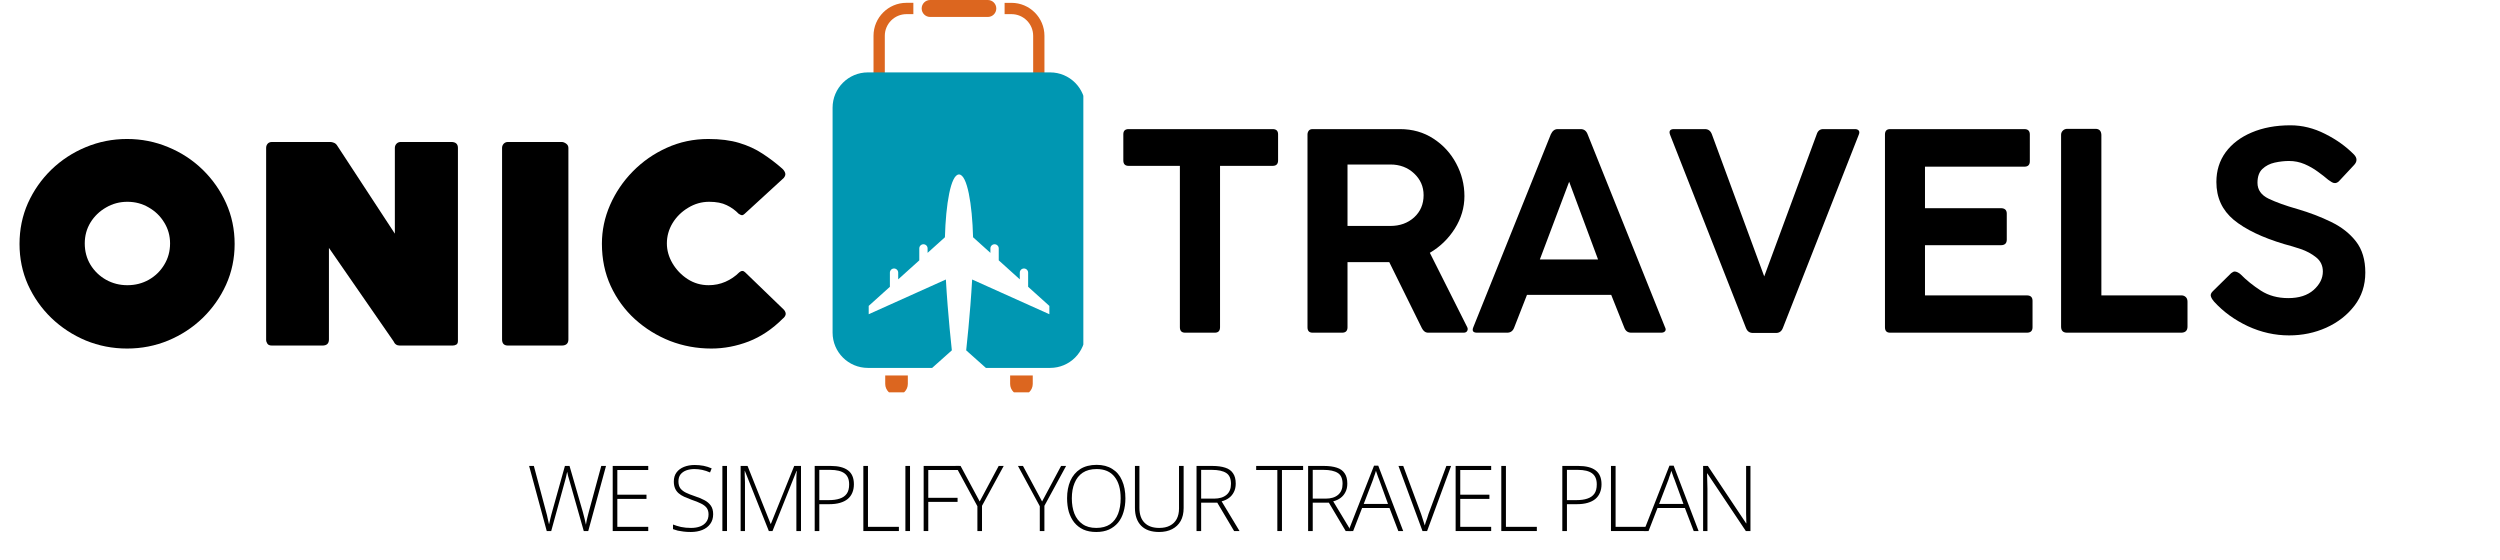 <svg xmlns="http://www.w3.org/2000/svg" xmlns:xlink="http://www.w3.org/1999/xlink" width="384" zoomAndPan="magnify" viewBox="0 0 288 64.5" height="86" preserveAspectRatio="xMidYMid meet" version="1.0"><defs><g/><clipPath id="b56457ccd8"><path d="M 101 43 L 105 43 L 105 45.195 L 101 45.195 Z M 101 43 " clip-rule="nonzero"/></clipPath><clipPath id="0c14bd712d"><path d="M 116 43 L 119 43 L 119 45.195 L 116 45.195 Z M 116 43 " clip-rule="nonzero"/></clipPath><clipPath id="ff7be13ae0"><path d="M 95.906 8 L 124.801 8 L 124.801 43 L 95.906 43 Z M 95.906 8 " clip-rule="nonzero"/></clipPath></defs><path fill="#dc661f" d="M 120.32 9.766 L 119.02 9.766 L 119.02 4.121 C 119.02 2.746 117.902 1.629 116.523 1.629 L 115.73 1.629 L 115.73 0.328 L 116.523 0.328 C 118.617 0.328 120.32 2.031 120.32 4.125 L 120.32 9.77 Z M 120.32 9.766 " fill-opacity="1" fill-rule="evenodd"/><path fill="#dc661f" d="M 101.93 9.766 L 100.629 9.766 L 100.629 4.121 C 100.629 2.027 102.332 0.324 104.426 0.324 L 105.219 0.324 L 105.219 1.629 L 104.426 1.629 C 103.051 1.629 101.93 2.746 101.93 4.121 Z M 101.93 9.766 " fill-opacity="1" fill-rule="evenodd"/><path fill="#dc661f" d="M 113.797 1.953 L 107.152 1.953 C 106.613 1.953 106.176 1.516 106.176 0.977 C 106.176 0.438 106.613 0 107.152 0 L 113.797 0 C 114.336 0 114.773 0.438 114.773 0.977 C 114.773 1.516 114.336 1.953 113.797 1.953 Z M 113.797 1.953 " fill-opacity="1" fill-rule="evenodd"/><g clip-path="url(#b56457ccd8)"><path fill="#dc661f" d="M 101.977 43.25 L 101.977 44.227 C 101.977 44.945 102.559 45.531 103.277 45.531 C 104 45.531 104.582 44.945 104.582 44.227 L 104.582 43.25 Z M 101.977 43.25 " fill-opacity="1" fill-rule="evenodd"/></g><g clip-path="url(#0c14bd712d)"><path fill="#dc661f" d="M 116.367 43.25 L 116.367 44.227 C 116.367 44.945 116.949 45.531 117.672 45.531 C 118.391 45.531 118.973 44.945 118.973 44.227 L 118.973 43.25 Z M 116.367 43.25 " fill-opacity="1" fill-rule="evenodd"/></g><g clip-path="url(#ff7be13ae0)"><path fill="#0097b2" d="M 115.617 42.383 C 115.605 42.383 115.594 42.383 115.578 42.383 C 115.59 42.383 115.605 42.383 115.617 42.383 Z M 100.07 35.242 L 102.516 33.039 L 102.516 31.41 C 102.516 31.145 102.73 30.93 102.992 30.93 C 103.258 30.93 103.473 31.145 103.473 31.41 L 103.473 32.18 L 105.902 29.992 L 105.902 28.617 C 105.902 28.352 106.117 28.137 106.379 28.137 C 106.645 28.137 106.859 28.352 106.859 28.617 L 106.859 29.129 L 108.855 27.332 C 108.957 23.539 109.527 20.098 110.477 20.098 C 111.426 20.098 112 23.539 112.098 27.332 L 114.094 29.129 L 114.094 28.617 C 114.094 28.352 114.312 28.137 114.574 28.137 C 114.836 28.137 115.055 28.352 115.055 28.617 L 115.055 29.992 L 117.48 32.18 L 117.48 31.41 C 117.48 31.145 117.695 30.93 117.961 30.93 C 118.223 30.93 118.441 31.145 118.441 31.41 L 118.441 33.039 L 120.887 35.242 L 120.887 36.199 L 111.992 32.199 C 111.766 36.246 111.305 40.359 111.305 40.359 L 113.574 42.383 L 115.621 42.383 C 115.625 42.383 115.633 42.383 115.637 42.383 L 120.977 42.383 C 123.223 42.383 125.043 40.562 125.043 38.32 L 125.043 12.406 C 125.043 10.16 123.223 8.34 120.977 8.34 L 99.98 8.34 C 97.734 8.34 95.914 10.16 95.914 12.406 L 95.914 38.32 C 95.914 40.562 97.734 42.383 99.98 42.383 L 107.383 42.383 L 109.652 40.359 C 109.652 40.359 109.191 36.246 108.965 32.199 L 100.074 36.199 L 100.074 35.242 Z M 100.07 35.242 " fill-opacity="1" fill-rule="evenodd"/></g><g fill="#000000" fill-opacity="1"><g transform="translate(1.108, 39.808)"><g><path d="M 8.656 -11.766 C 8.656 -10.859 8.875 -10.039 9.312 -9.312 C 9.758 -8.582 10.359 -8.004 11.109 -7.578 C 11.859 -7.16 12.676 -6.953 13.562 -6.953 C 14.469 -6.953 15.289 -7.16 16.031 -7.578 C 16.781 -8.004 17.375 -8.582 17.812 -9.312 C 18.258 -10.039 18.484 -10.859 18.484 -11.766 C 18.484 -12.648 18.258 -13.453 17.812 -14.172 C 17.375 -14.898 16.781 -15.477 16.031 -15.906 C 15.289 -16.344 14.469 -16.562 13.562 -16.562 C 12.676 -16.562 11.859 -16.344 11.109 -15.906 C 10.359 -15.477 9.758 -14.898 9.312 -14.172 C 8.875 -13.453 8.656 -12.648 8.656 -11.766 Z M 1.141 -11.703 C 1.141 -13.379 1.461 -14.945 2.109 -16.406 C 2.766 -17.863 3.664 -19.148 4.812 -20.266 C 5.969 -21.379 7.289 -22.242 8.781 -22.859 C 10.281 -23.484 11.863 -23.797 13.531 -23.797 C 15.195 -23.797 16.773 -23.484 18.266 -22.859 C 19.766 -22.242 21.086 -21.379 22.234 -20.266 C 23.379 -19.148 24.281 -17.863 24.938 -16.406 C 25.594 -14.945 25.922 -13.379 25.922 -11.703 C 25.922 -10.035 25.594 -8.473 24.938 -7.016 C 24.281 -5.566 23.379 -4.285 22.234 -3.172 C 21.086 -2.066 19.766 -1.203 18.266 -0.578 C 16.773 0.035 15.195 0.344 13.531 0.344 C 11.863 0.344 10.281 0.035 8.781 -0.578 C 7.289 -1.203 5.969 -2.066 4.812 -3.172 C 3.664 -4.285 2.766 -5.566 2.109 -7.016 C 1.461 -8.473 1.141 -10.035 1.141 -11.703 Z M 1.141 -11.703 "/></g></g></g><g fill="#000000" fill-opacity="1"><g transform="translate(28.034, 39.808)"><g><path d="M 17.453 -12.891 L 17.453 -22.766 C 17.453 -22.953 17.516 -23.113 17.641 -23.25 C 17.766 -23.383 17.93 -23.453 18.141 -23.453 L 23.953 -23.453 C 24.461 -23.453 24.719 -23.223 24.719 -22.766 L 24.719 -0.531 C 24.719 -0.32 24.656 -0.18 24.531 -0.109 C 24.406 -0.035 24.258 0 24.094 0 L 18.016 0 C 17.68 0 17.441 -0.164 17.297 -0.5 L 9.859 -11.25 L 9.859 -0.703 C 9.859 -0.234 9.609 0 9.109 0 L 3.312 0 C 3.039 0 2.859 -0.07 2.766 -0.219 C 2.672 -0.363 2.625 -0.508 2.625 -0.656 L 2.625 -22.766 C 2.625 -22.953 2.68 -23.113 2.797 -23.25 C 2.91 -23.383 3.082 -23.453 3.312 -23.453 L 10.016 -23.453 C 10.141 -23.453 10.281 -23.422 10.438 -23.359 C 10.602 -23.297 10.738 -23.172 10.844 -22.984 Z M 17.453 -12.891 "/></g></g></g><g fill="#000000" fill-opacity="1"><g transform="translate(55.307, 39.808)"><g><path d="M 2.531 -0.703 L 2.531 -22.766 C 2.531 -22.953 2.594 -23.113 2.719 -23.25 C 2.844 -23.383 3.008 -23.453 3.219 -23.453 L 9.391 -23.453 C 9.555 -23.453 9.727 -23.391 9.906 -23.266 C 10.082 -23.141 10.172 -22.973 10.172 -22.766 L 10.172 -0.703 C 10.172 -0.234 9.91 0 9.391 0 L 3.219 0 C 2.758 0 2.531 -0.234 2.531 -0.703 Z M 2.531 -0.703 "/></g></g></g><g fill="#000000" fill-opacity="1"><g transform="translate(68.043, 39.808)"><g><path d="M 22.062 -20.391 C 22.227 -20.242 22.344 -20.078 22.406 -19.891 C 22.469 -19.711 22.414 -19.52 22.25 -19.312 L 17.734 -15.172 C 17.629 -15.066 17.523 -15.016 17.422 -15.016 C 17.359 -15.016 17.238 -15.066 17.062 -15.172 C 16.664 -15.586 16.203 -15.922 15.672 -16.172 C 15.148 -16.43 14.477 -16.562 13.656 -16.562 C 12.789 -16.562 11.984 -16.332 11.234 -15.875 C 10.484 -15.426 9.883 -14.836 9.438 -14.109 C 9 -13.379 8.781 -12.598 8.781 -11.766 C 8.781 -10.984 8.992 -10.223 9.422 -9.484 C 9.859 -8.742 10.441 -8.133 11.172 -7.656 C 11.898 -7.188 12.707 -6.953 13.594 -6.953 C 14.27 -6.953 14.91 -7.082 15.516 -7.344 C 16.129 -7.613 16.664 -7.977 17.125 -8.438 C 17.238 -8.539 17.359 -8.594 17.484 -8.594 C 17.586 -8.594 17.691 -8.539 17.797 -8.438 L 22.281 -4.109 C 22.445 -3.898 22.504 -3.707 22.453 -3.531 C 22.398 -3.363 22.289 -3.219 22.125 -3.094 C 20.926 -1.895 19.617 -1.02 18.203 -0.469 C 16.797 0.07 15.363 0.344 13.906 0.344 C 12.238 0.344 10.648 0.051 9.141 -0.531 C 7.641 -1.125 6.297 -1.957 5.109 -3.031 C 3.93 -4.102 3 -5.379 2.312 -6.859 C 1.633 -8.336 1.297 -9.961 1.297 -11.734 C 1.297 -13.266 1.609 -14.75 2.234 -16.188 C 2.867 -17.633 3.742 -18.926 4.859 -20.062 C 5.984 -21.207 7.285 -22.113 8.766 -22.781 C 10.254 -23.457 11.852 -23.797 13.562 -23.797 C 14.926 -23.797 16.109 -23.645 17.109 -23.344 C 18.117 -23.039 19.016 -22.629 19.797 -22.109 C 20.586 -21.598 21.344 -21.023 22.062 -20.391 Z M 22.062 -20.391 "/></g></g></g><g fill="#000000" fill-opacity="1"><g transform="translate(91.183, 39.808)"><g/></g></g><g fill="#000000" fill-opacity="1"><g transform="translate(128.751, 38.326)"><g><path d="M 0.656 -19.844 L 0.656 -22.859 C 0.656 -23.254 0.859 -23.453 1.266 -23.453 L 17.859 -23.453 C 18.273 -23.453 18.484 -23.254 18.484 -22.859 L 18.484 -19.844 C 18.484 -19.426 18.273 -19.219 17.859 -19.219 L 11.797 -19.219 L 11.797 -0.625 C 11.797 -0.207 11.594 0 11.188 0 L 7.781 0 C 7.375 0 7.172 -0.207 7.172 -0.625 L 7.172 -19.219 L 1.266 -19.219 C 0.859 -19.219 0.656 -19.426 0.656 -19.844 Z M 0.656 -19.844 "/></g></g></g><g fill="#000000" fill-opacity="1"><g transform="translate(148.061, 38.326)"><g><path d="M 2.562 -0.625 L 2.562 -22.828 C 2.562 -22.992 2.609 -23.141 2.703 -23.266 C 2.797 -23.391 2.945 -23.453 3.156 -23.453 L 13.219 -23.453 C 14.664 -23.453 15.945 -23.086 17.062 -22.359 C 18.188 -21.629 19.062 -20.676 19.688 -19.5 C 20.32 -18.32 20.641 -17.066 20.641 -15.734 C 20.641 -14.41 20.27 -13.16 19.531 -11.984 C 18.789 -10.816 17.832 -9.891 16.656 -9.203 L 20.953 -0.656 C 21.035 -0.508 21.039 -0.363 20.969 -0.219 C 20.895 -0.07 20.754 0 20.547 0 L 16.469 0 C 16.156 0 15.91 -0.176 15.734 -0.531 L 11.984 -8.125 L 7.172 -8.125 L 7.172 -0.625 C 7.172 -0.207 6.961 0 6.547 0 L 3.156 0 C 2.758 0 2.562 -0.207 2.562 -0.625 Z M 12.109 -19.375 L 7.172 -19.375 L 7.172 -12.297 L 12.109 -12.297 C 13.203 -12.297 14.113 -12.625 14.844 -13.281 C 15.57 -13.945 15.938 -14.801 15.938 -15.844 C 15.938 -16.832 15.57 -17.664 14.844 -18.344 C 14.113 -19.031 13.203 -19.375 12.109 -19.375 Z M 12.109 -19.375 "/></g></g></g><g fill="#000000" fill-opacity="1"><g transform="translate(169.267, 38.326)"><g><path d="M 0.469 -0.656 L 9.391 -22.859 C 9.578 -23.254 9.836 -23.453 10.172 -23.453 L 12.828 -23.453 C 13.211 -23.453 13.477 -23.254 13.625 -22.859 L 22.531 -0.656 C 22.645 -0.445 22.648 -0.285 22.547 -0.172 C 22.453 -0.055 22.301 0 22.094 0 L 18.656 0 C 18.27 0 18.004 -0.188 17.859 -0.562 L 16.344 -4.359 L 6.641 -4.359 L 5.156 -0.562 C 5.008 -0.188 4.742 0 4.359 0 L 0.891 0 C 0.422 0 0.281 -0.219 0.469 -0.656 Z M 11.5 -17.391 L 8.125 -8.438 L 14.828 -8.438 Z M 11.5 -17.391 "/></g></g></g><g fill="#000000" fill-opacity="1"><g transform="translate(191.895, 38.326)"><g><path d="M 22.219 -22.766 L 13.5 -0.562 C 13.352 -0.164 13.086 0.031 12.703 0.031 L 10.047 0.031 C 9.648 0.031 9.379 -0.164 9.234 -0.562 L 0.5 -22.797 C 0.414 -23.023 0.414 -23.191 0.5 -23.297 C 0.582 -23.398 0.723 -23.453 0.922 -23.453 L 4.516 -23.453 C 4.898 -23.453 5.164 -23.254 5.312 -22.859 L 11.344 -6.484 L 17.391 -22.859 C 17.516 -23.254 17.766 -23.453 18.141 -23.453 L 21.812 -23.453 C 22 -23.453 22.141 -23.395 22.234 -23.281 C 22.328 -23.164 22.32 -22.992 22.219 -22.766 Z M 22.219 -22.766 "/></g></g></g><g fill="#000000" fill-opacity="1"><g transform="translate(214.586, 38.326)"><g><path d="M 2.562 -0.625 L 2.562 -22.828 C 2.562 -23.242 2.758 -23.453 3.156 -23.453 L 18.625 -23.453 C 19.039 -23.453 19.25 -23.242 19.25 -22.828 L 19.25 -19.75 C 19.25 -19.332 19.039 -19.125 18.625 -19.125 L 7.172 -19.125 L 7.172 -14.344 L 15.906 -14.344 C 16.363 -14.344 16.594 -14.133 16.594 -13.719 L 16.594 -10.719 C 16.594 -10.289 16.363 -10.078 15.906 -10.078 L 7.172 -10.078 L 7.172 -4.297 L 18.906 -4.297 C 19.344 -4.297 19.562 -4.086 19.562 -3.672 L 19.562 -0.625 C 19.562 -0.207 19.344 0 18.906 0 L 3.156 0 C 2.758 0 2.562 -0.207 2.562 -0.625 Z M 2.562 -0.625 "/></g></g></g><g fill="#000000" fill-opacity="1"><g transform="translate(234.875, 38.326)"><g><path d="M 2.562 -0.703 L 2.562 -22.797 C 2.562 -22.984 2.629 -23.145 2.766 -23.281 C 2.898 -23.414 3.07 -23.484 3.281 -23.484 L 6.516 -23.484 C 6.953 -23.484 7.18 -23.254 7.203 -22.797 L 7.203 -4.297 L 16.438 -4.297 C 16.625 -4.297 16.785 -4.234 16.922 -4.109 C 17.055 -3.984 17.125 -3.805 17.125 -3.578 L 17.125 -0.703 C 17.125 -0.254 16.895 -0.02 16.438 0 L 3.25 0 C 2.789 0 2.562 -0.234 2.562 -0.703 Z M 2.562 -0.703 "/></g></g></g><g fill="#000000" fill-opacity="1"><g transform="translate(253.015, 38.326)"><g><path d="M 2.047 -3.578 C 1.879 -3.766 1.758 -3.957 1.688 -4.156 C 1.613 -4.352 1.68 -4.555 1.891 -4.766 L 4.016 -6.859 C 4.18 -6.984 4.316 -7.047 4.422 -7.047 C 4.523 -7.047 4.641 -7.016 4.766 -6.953 C 4.898 -6.891 5.02 -6.805 5.125 -6.703 C 5.77 -6.047 6.539 -5.426 7.438 -4.844 C 8.332 -4.27 9.383 -3.984 10.594 -3.984 C 11.832 -3.984 12.805 -4.297 13.516 -4.922 C 14.223 -5.555 14.578 -6.266 14.578 -7.047 C 14.578 -7.723 14.32 -8.266 13.812 -8.672 C 13.301 -9.086 12.703 -9.41 12.016 -9.641 C 11.336 -9.867 10.711 -10.055 10.141 -10.203 C 7.598 -10.961 5.656 -11.895 4.312 -13 C 2.977 -14.113 2.312 -15.566 2.312 -17.359 C 2.312 -18.66 2.664 -19.801 3.375 -20.781 C 4.094 -21.758 5.094 -22.52 6.375 -23.062 C 7.664 -23.613 9.156 -23.891 10.844 -23.891 C 12.207 -23.891 13.535 -23.562 14.828 -22.906 C 16.129 -22.258 17.242 -21.461 18.172 -20.516 C 18.555 -20.109 18.547 -19.695 18.141 -19.281 L 16.406 -17.422 C 16.258 -17.297 16.113 -17.234 15.969 -17.234 C 15.832 -17.234 15.703 -17.273 15.578 -17.359 C 15.453 -17.441 15.328 -17.523 15.203 -17.609 C 14.867 -17.898 14.469 -18.211 14 -18.547 C 13.539 -18.891 13.031 -19.18 12.469 -19.422 C 11.906 -19.66 11.312 -19.781 10.688 -19.781 C 10.156 -19.781 9.602 -19.719 9.031 -19.594 C 8.469 -19.469 7.992 -19.223 7.609 -18.859 C 7.234 -18.504 7.047 -17.973 7.047 -17.266 C 7.047 -16.461 7.473 -15.852 8.328 -15.438 C 9.18 -15.031 10.281 -14.633 11.625 -14.25 C 13.062 -13.832 14.367 -13.332 15.547 -12.75 C 16.734 -12.176 17.68 -11.43 18.391 -10.516 C 19.109 -9.598 19.469 -8.398 19.469 -6.922 C 19.469 -5.461 19.051 -4.191 18.219 -3.109 C 17.383 -2.023 16.301 -1.18 14.969 -0.578 C 13.645 0.016 12.219 0.312 10.688 0.312 C 9.062 0.312 7.477 -0.039 5.938 -0.75 C 4.406 -1.469 3.109 -2.41 2.047 -3.578 Z M 2.047 -3.578 "/></g></g></g><g fill="#000000" fill-opacity="1"><g transform="translate(60.688, 61.176)"><g><path d="M 9.125 -7.5 L 7.078 0 L 6.562 0 L 4.953 -5.672 C 4.922 -5.785 4.891 -5.895 4.859 -6 C 4.828 -6.113 4.797 -6.219 4.766 -6.312 C 4.742 -6.414 4.723 -6.508 4.703 -6.594 C 4.68 -6.676 4.664 -6.754 4.656 -6.828 C 4.633 -6.754 4.613 -6.676 4.594 -6.594 C 4.582 -6.52 4.566 -6.441 4.547 -6.359 C 4.535 -6.273 4.516 -6.188 4.484 -6.094 C 4.461 -6 4.438 -5.898 4.406 -5.797 L 2.812 0 L 2.297 0 L 0.266 -7.5 L 0.812 -7.5 L 2.219 -2.219 C 2.258 -2.07 2.297 -1.938 2.328 -1.812 C 2.359 -1.688 2.383 -1.562 2.406 -1.438 C 2.438 -1.32 2.461 -1.207 2.484 -1.094 C 2.516 -0.988 2.539 -0.879 2.562 -0.766 C 2.594 -0.879 2.617 -0.992 2.641 -1.109 C 2.66 -1.223 2.688 -1.336 2.719 -1.453 C 2.75 -1.578 2.781 -1.703 2.812 -1.828 C 2.844 -1.961 2.879 -2.098 2.922 -2.234 L 4.391 -7.5 L 4.922 -7.5 L 6.453 -2.203 C 6.492 -2.055 6.531 -1.914 6.562 -1.781 C 6.602 -1.656 6.633 -1.535 6.656 -1.422 C 6.688 -1.305 6.711 -1.191 6.734 -1.078 C 6.754 -0.961 6.781 -0.848 6.812 -0.734 C 6.832 -0.891 6.859 -1.039 6.891 -1.188 C 6.922 -1.344 6.957 -1.5 7 -1.656 C 7.039 -1.82 7.086 -2.004 7.141 -2.203 L 8.578 -7.5 Z M 9.125 -7.5 "/></g></g></g><g fill="#000000" fill-opacity="1"><g transform="translate(69.522, 61.176)"><g><path d="M 5.156 0 L 1.062 0 L 1.062 -7.5 L 5.156 -7.5 L 5.156 -7.031 L 1.594 -7.031 L 1.594 -4.188 L 4.953 -4.188 L 4.953 -3.703 L 1.594 -3.703 L 1.594 -0.484 L 5.156 -0.484 Z M 5.156 0 "/></g></g></g><g fill="#000000" fill-opacity="1"><g transform="translate(74.783, 61.176)"><g/></g></g><g fill="#000000" fill-opacity="1"><g transform="translate(76.968, 61.176)"><g><path d="M 5.188 -1.938 C 5.188 -1.488 5.07 -1.113 4.844 -0.812 C 4.625 -0.508 4.32 -0.281 3.938 -0.125 C 3.551 0.031 3.113 0.109 2.625 0.109 C 2.312 0.109 2.031 0.094 1.781 0.062 C 1.539 0.031 1.316 -0.004 1.109 -0.047 C 0.91 -0.098 0.727 -0.156 0.562 -0.219 L 0.562 -0.75 C 0.832 -0.645 1.141 -0.551 1.484 -0.469 C 1.836 -0.395 2.223 -0.359 2.641 -0.359 C 3.035 -0.359 3.383 -0.414 3.688 -0.531 C 3.988 -0.645 4.223 -0.816 4.391 -1.047 C 4.566 -1.273 4.656 -1.566 4.656 -1.922 C 4.656 -2.223 4.582 -2.473 4.438 -2.672 C 4.289 -2.867 4.07 -3.035 3.781 -3.172 C 3.5 -3.316 3.133 -3.461 2.688 -3.609 C 2.383 -3.723 2.102 -3.836 1.844 -3.953 C 1.594 -4.066 1.379 -4.203 1.203 -4.359 C 1.023 -4.516 0.891 -4.703 0.797 -4.922 C 0.703 -5.148 0.656 -5.41 0.656 -5.703 C 0.656 -6.117 0.758 -6.469 0.969 -6.75 C 1.176 -7.031 1.461 -7.242 1.828 -7.391 C 2.191 -7.535 2.598 -7.609 3.047 -7.609 C 3.41 -7.609 3.754 -7.578 4.078 -7.516 C 4.398 -7.453 4.711 -7.352 5.016 -7.219 L 4.828 -6.75 C 4.523 -6.883 4.223 -6.984 3.922 -7.047 C 3.617 -7.109 3.32 -7.141 3.031 -7.141 C 2.676 -7.141 2.359 -7.086 2.078 -6.984 C 1.805 -6.879 1.586 -6.723 1.422 -6.516 C 1.266 -6.305 1.188 -6.039 1.188 -5.719 C 1.188 -5.395 1.258 -5.129 1.406 -4.922 C 1.562 -4.723 1.773 -4.555 2.047 -4.422 C 2.328 -4.285 2.656 -4.156 3.031 -4.031 C 3.477 -3.883 3.859 -3.727 4.172 -3.562 C 4.492 -3.395 4.742 -3.18 4.922 -2.922 C 5.098 -2.672 5.188 -2.344 5.188 -1.938 Z M 5.188 -1.938 "/></g></g></g><g fill="#000000" fill-opacity="1"><g transform="translate(82.157, 61.176)"><g><path d="M 1.062 0 L 1.062 -7.5 L 1.594 -7.5 L 1.594 0 Z M 1.062 0 "/></g></g></g><g fill="#000000" fill-opacity="1"><g transform="translate(84.259, 61.176)"><g><path d="M 4.312 0 L 1.547 -6.938 L 1.531 -6.938 C 1.531 -6.801 1.531 -6.664 1.531 -6.531 C 1.539 -6.395 1.547 -6.25 1.547 -6.094 C 1.555 -5.945 1.562 -5.789 1.562 -5.625 L 1.562 0 L 1.062 0 L 1.062 -7.5 L 1.859 -7.5 L 4.516 -0.828 L 4.547 -0.828 L 7.234 -7.5 L 8.016 -7.5 L 8.016 0 L 7.484 0 L 7.484 -5.688 C 7.484 -5.82 7.484 -5.957 7.484 -6.094 C 7.492 -6.238 7.5 -6.379 7.5 -6.516 C 7.508 -6.648 7.52 -6.785 7.531 -6.922 L 7.5 -6.922 L 4.734 0 Z M 4.312 0 "/></g></g></g><g fill="#000000" fill-opacity="1"><g transform="translate(92.791, 61.176)"><g><path d="M 2.906 -7.5 C 3.789 -7.5 4.457 -7.328 4.906 -6.984 C 5.352 -6.648 5.578 -6.117 5.578 -5.391 C 5.578 -5.023 5.516 -4.695 5.391 -4.406 C 5.273 -4.125 5.098 -3.883 4.859 -3.688 C 4.629 -3.5 4.336 -3.352 3.984 -3.25 C 3.629 -3.145 3.211 -3.094 2.734 -3.094 L 1.594 -3.094 L 1.594 0 L 1.062 0 L 1.062 -7.5 Z M 2.844 -7.047 L 1.594 -7.047 L 1.594 -3.562 L 2.688 -3.562 C 3.176 -3.562 3.594 -3.617 3.938 -3.734 C 4.289 -3.848 4.562 -4.035 4.75 -4.297 C 4.938 -4.555 5.031 -4.914 5.031 -5.375 C 5.031 -5.957 4.852 -6.379 4.5 -6.641 C 4.145 -6.91 3.594 -7.047 2.844 -7.047 Z M 2.844 -7.047 "/></g></g></g><g fill="#000000" fill-opacity="1"><g transform="translate(98.396, 61.176)"><g><path d="M 1.062 0 L 1.062 -7.5 L 1.594 -7.5 L 1.594 -0.484 L 5.156 -0.484 L 5.156 0 Z M 1.062 0 "/></g></g></g><g fill="#000000" fill-opacity="1"><g transform="translate(103.24, 61.176)"><g><path d="M 1.062 0 L 1.062 -7.5 L 1.594 -7.5 L 1.594 0 Z M 1.062 0 "/></g></g></g><g fill="#000000" fill-opacity="1"><g transform="translate(105.343, 61.176)"><g><path d="M 1.594 0 L 1.062 0 L 1.062 -7.5 L 5.172 -7.5 L 5.172 -7.031 L 1.594 -7.031 L 1.594 -3.828 L 4.969 -3.828 L 4.969 -3.359 L 1.594 -3.359 Z M 1.594 0 "/></g></g></g><g fill="#000000" fill-opacity="1"><g transform="translate(110.08, 61.176)"><g><path d="M 2.781 -3.406 L 4.969 -7.5 L 5.547 -7.5 L 3.047 -2.906 L 3.047 0 L 2.516 0 L 2.516 -2.859 L 0 -7.5 L 0.578 -7.5 Z M 2.781 -3.406 "/></g></g></g><g fill="#000000" fill-opacity="1"><g transform="translate(115.084, 61.176)"><g/></g></g><g fill="#000000" fill-opacity="1"><g transform="translate(117.268, 61.176)"><g><path d="M 2.781 -3.406 L 4.969 -7.5 L 5.547 -7.5 L 3.047 -2.906 L 3.047 0 L 2.516 0 L 2.516 -2.859 L 0 -7.5 L 0.578 -7.5 Z M 2.781 -3.406 "/></g></g></g><g fill="#000000" fill-opacity="1"><g transform="translate(122.272, 61.176)"><g><path d="M 7.375 -3.766 C 7.375 -3.191 7.301 -2.664 7.156 -2.188 C 7.02 -1.719 6.812 -1.312 6.531 -0.969 C 6.25 -0.633 5.898 -0.367 5.484 -0.172 C 5.066 0.016 4.578 0.109 4.016 0.109 C 3.453 0.109 2.957 0.016 2.531 -0.172 C 2.113 -0.367 1.766 -0.641 1.484 -0.984 C 1.211 -1.328 1.004 -1.734 0.859 -2.203 C 0.723 -2.68 0.656 -3.207 0.656 -3.781 C 0.656 -4.531 0.781 -5.195 1.031 -5.781 C 1.289 -6.363 1.672 -6.816 2.172 -7.141 C 2.68 -7.461 3.312 -7.625 4.062 -7.625 C 4.77 -7.625 5.367 -7.469 5.859 -7.156 C 6.359 -6.852 6.734 -6.41 6.984 -5.828 C 7.242 -5.254 7.375 -4.566 7.375 -3.766 Z M 1.203 -3.766 C 1.203 -3.098 1.301 -2.508 1.5 -2 C 1.707 -1.488 2.02 -1.086 2.438 -0.797 C 2.852 -0.504 3.379 -0.359 4.016 -0.359 C 4.66 -0.359 5.191 -0.5 5.609 -0.781 C 6.023 -1.07 6.332 -1.473 6.531 -1.984 C 6.727 -2.492 6.828 -3.086 6.828 -3.766 C 6.828 -4.836 6.594 -5.664 6.125 -6.25 C 5.656 -6.844 4.969 -7.141 4.062 -7.141 C 3.414 -7.141 2.879 -7 2.453 -6.719 C 2.035 -6.438 1.723 -6.039 1.516 -5.531 C 1.305 -5.031 1.203 -4.441 1.203 -3.766 Z M 1.203 -3.766 "/></g></g></g><g fill="#000000" fill-opacity="1"><g transform="translate(129.761, 61.176)"><g><path d="M 6.594 -7.5 L 6.594 -2.656 C 6.594 -2.062 6.477 -1.562 6.25 -1.156 C 6.02 -0.75 5.691 -0.438 5.266 -0.219 C 4.848 0 4.348 0.109 3.766 0.109 C 2.867 0.109 2.18 -0.129 1.703 -0.609 C 1.223 -1.098 0.984 -1.785 0.984 -2.672 L 0.984 -7.5 L 1.5 -7.5 L 1.5 -2.672 C 1.5 -1.922 1.695 -1.348 2.094 -0.953 C 2.488 -0.555 3.051 -0.359 3.781 -0.359 C 4.27 -0.359 4.68 -0.445 5.016 -0.625 C 5.359 -0.801 5.617 -1.055 5.797 -1.391 C 5.973 -1.723 6.062 -2.125 6.062 -2.594 L 6.062 -7.5 Z M 6.594 -7.5 "/></g></g></g><g fill="#000000" fill-opacity="1"><g transform="translate(136.778, 61.176)"><g><path d="M 2.875 -7.5 C 3.477 -7.5 3.977 -7.43 4.375 -7.297 C 4.77 -7.172 5.066 -6.957 5.266 -6.656 C 5.473 -6.363 5.578 -5.969 5.578 -5.469 C 5.578 -5.082 5.504 -4.754 5.359 -4.484 C 5.223 -4.211 5.035 -3.988 4.797 -3.812 C 4.555 -3.633 4.273 -3.504 3.953 -3.422 L 6.016 0 L 5.391 0 L 3.453 -3.266 L 1.594 -3.266 L 1.594 0 L 1.062 0 L 1.062 -7.5 Z M 2.828 -7.047 L 1.594 -7.047 L 1.594 -3.734 L 3.078 -3.734 C 3.691 -3.734 4.172 -3.879 4.516 -4.172 C 4.859 -4.461 5.031 -4.883 5.031 -5.438 C 5.031 -6.039 4.848 -6.457 4.484 -6.688 C 4.117 -6.926 3.566 -7.047 2.828 -7.047 Z M 2.828 -7.047 "/></g></g></g><g fill="#000000" fill-opacity="1"><g transform="translate(142.481, 61.176)"><g/></g></g><g fill="#000000" fill-opacity="1"><g transform="translate(144.665, 61.176)"><g><path d="M 3.016 0 L 2.484 0 L 2.484 -7.031 L 0.047 -7.031 L 0.047 -7.5 L 5.453 -7.5 L 5.453 -7.031 L 3.016 -7.031 Z M 3.016 0 "/></g></g></g><g fill="#000000" fill-opacity="1"><g transform="translate(149.633, 61.176)"><g><path d="M 2.875 -7.5 C 3.477 -7.5 3.977 -7.43 4.375 -7.297 C 4.77 -7.172 5.066 -6.957 5.266 -6.656 C 5.473 -6.363 5.578 -5.969 5.578 -5.469 C 5.578 -5.082 5.504 -4.754 5.359 -4.484 C 5.223 -4.211 5.035 -3.988 4.797 -3.812 C 4.555 -3.633 4.273 -3.504 3.953 -3.422 L 6.016 0 L 5.391 0 L 3.453 -3.266 L 1.594 -3.266 L 1.594 0 L 1.062 0 L 1.062 -7.5 Z M 2.828 -7.047 L 1.594 -7.047 L 1.594 -3.734 L 3.078 -3.734 C 3.691 -3.734 4.172 -3.879 4.516 -4.172 C 4.859 -4.461 5.031 -4.883 5.031 -5.438 C 5.031 -6.039 4.848 -6.457 4.484 -6.688 C 4.117 -6.926 3.566 -7.047 2.828 -7.047 Z M 2.828 -7.047 "/></g></g></g><g fill="#000000" fill-opacity="1"><g transform="translate(155.336, 61.176)"><g><path d="M 5.75 0 L 4.734 -2.656 L 1.578 -2.656 L 0.547 0 L 0 0 L 2.953 -7.531 L 3.438 -7.531 L 6.312 0 Z M 4.562 -3.125 L 3.531 -5.953 C 3.5 -6.016 3.461 -6.102 3.422 -6.219 C 3.391 -6.332 3.348 -6.453 3.297 -6.578 C 3.254 -6.703 3.211 -6.82 3.172 -6.938 C 3.141 -6.82 3.102 -6.703 3.062 -6.578 C 3.02 -6.461 2.977 -6.348 2.938 -6.234 C 2.906 -6.117 2.875 -6.02 2.844 -5.938 L 1.766 -3.125 Z M 4.562 -3.125 "/></g></g></g><g fill="#000000" fill-opacity="1"><g transform="translate(161.105, 61.176)"><g><path d="M 6.062 -7.5 L 3.297 0 L 2.766 0 L 0 -7.5 L 0.547 -7.5 L 2.609 -1.953 C 2.672 -1.785 2.723 -1.625 2.766 -1.469 C 2.816 -1.32 2.863 -1.176 2.906 -1.031 C 2.957 -0.895 3 -0.766 3.031 -0.641 C 3.062 -0.766 3.098 -0.895 3.141 -1.031 C 3.191 -1.164 3.242 -1.305 3.297 -1.453 C 3.348 -1.609 3.398 -1.773 3.453 -1.953 L 5.516 -7.5 Z M 6.062 -7.5 "/></g></g></g><g fill="#000000" fill-opacity="1"><g transform="translate(166.627, 61.176)"><g><path d="M 5.156 0 L 1.062 0 L 1.062 -7.5 L 5.156 -7.5 L 5.156 -7.031 L 1.594 -7.031 L 1.594 -4.188 L 4.953 -4.188 L 4.953 -3.703 L 1.594 -3.703 L 1.594 -0.484 L 5.156 -0.484 Z M 5.156 0 "/></g></g></g><g fill="#000000" fill-opacity="1"><g transform="translate(171.888, 61.176)"><g><path d="M 1.062 0 L 1.062 -7.5 L 1.594 -7.5 L 1.594 -0.484 L 5.156 -0.484 L 5.156 0 Z M 1.062 0 "/></g></g></g><g fill="#000000" fill-opacity="1"><g transform="translate(176.733, 61.176)"><g/></g></g><g fill="#000000" fill-opacity="1"><g transform="translate(178.917, 61.176)"><g><path d="M 2.906 -7.5 C 3.789 -7.5 4.457 -7.328 4.906 -6.984 C 5.352 -6.648 5.578 -6.117 5.578 -5.391 C 5.578 -5.023 5.516 -4.695 5.391 -4.406 C 5.273 -4.125 5.098 -3.883 4.859 -3.688 C 4.629 -3.5 4.336 -3.352 3.984 -3.25 C 3.629 -3.145 3.211 -3.094 2.734 -3.094 L 1.594 -3.094 L 1.594 0 L 1.062 0 L 1.062 -7.5 Z M 2.844 -7.047 L 1.594 -7.047 L 1.594 -3.562 L 2.688 -3.562 C 3.176 -3.562 3.594 -3.617 3.938 -3.734 C 4.289 -3.848 4.562 -4.035 4.75 -4.297 C 4.938 -4.555 5.031 -4.914 5.031 -5.375 C 5.031 -5.957 4.852 -6.379 4.5 -6.641 C 4.145 -6.91 3.594 -7.047 2.844 -7.047 Z M 2.844 -7.047 "/></g></g></g><g fill="#000000" fill-opacity="1"><g transform="translate(184.522, 61.176)"><g><path d="M 1.062 0 L 1.062 -7.5 L 1.594 -7.5 L 1.594 -0.484 L 5.156 -0.484 L 5.156 0 Z M 1.062 0 "/></g></g></g><g fill="#000000" fill-opacity="1"><g transform="translate(189.367, 61.176)"><g><path d="M 5.75 0 L 4.734 -2.656 L 1.578 -2.656 L 0.547 0 L 0 0 L 2.953 -7.531 L 3.438 -7.531 L 6.312 0 Z M 4.562 -3.125 L 3.531 -5.953 C 3.5 -6.016 3.461 -6.102 3.422 -6.219 C 3.391 -6.332 3.348 -6.453 3.297 -6.578 C 3.254 -6.703 3.211 -6.82 3.172 -6.938 C 3.141 -6.82 3.102 -6.703 3.062 -6.578 C 3.02 -6.461 2.977 -6.348 2.938 -6.234 C 2.906 -6.117 2.875 -6.02 2.844 -5.938 L 1.766 -3.125 Z M 4.562 -3.125 "/></g></g></g><g fill="#000000" fill-opacity="1"><g transform="translate(195.136, 61.176)"><g><path d="M 6.516 0 L 5.984 0 L 1.547 -6.641 L 1.516 -6.641 C 1.523 -6.453 1.531 -6.266 1.531 -6.078 C 1.539 -5.891 1.547 -5.691 1.547 -5.484 C 1.555 -5.285 1.562 -5.082 1.562 -4.875 L 1.562 0 L 1.062 0 L 1.062 -7.5 L 1.609 -7.5 L 6.016 -0.891 L 6.047 -0.891 C 6.047 -1.035 6.039 -1.207 6.031 -1.406 C 6.031 -1.602 6.023 -1.805 6.016 -2.016 C 6.016 -2.234 6.016 -2.43 6.016 -2.609 L 6.016 -7.5 L 6.516 -7.5 Z M 6.516 0 "/></g></g></g></svg>